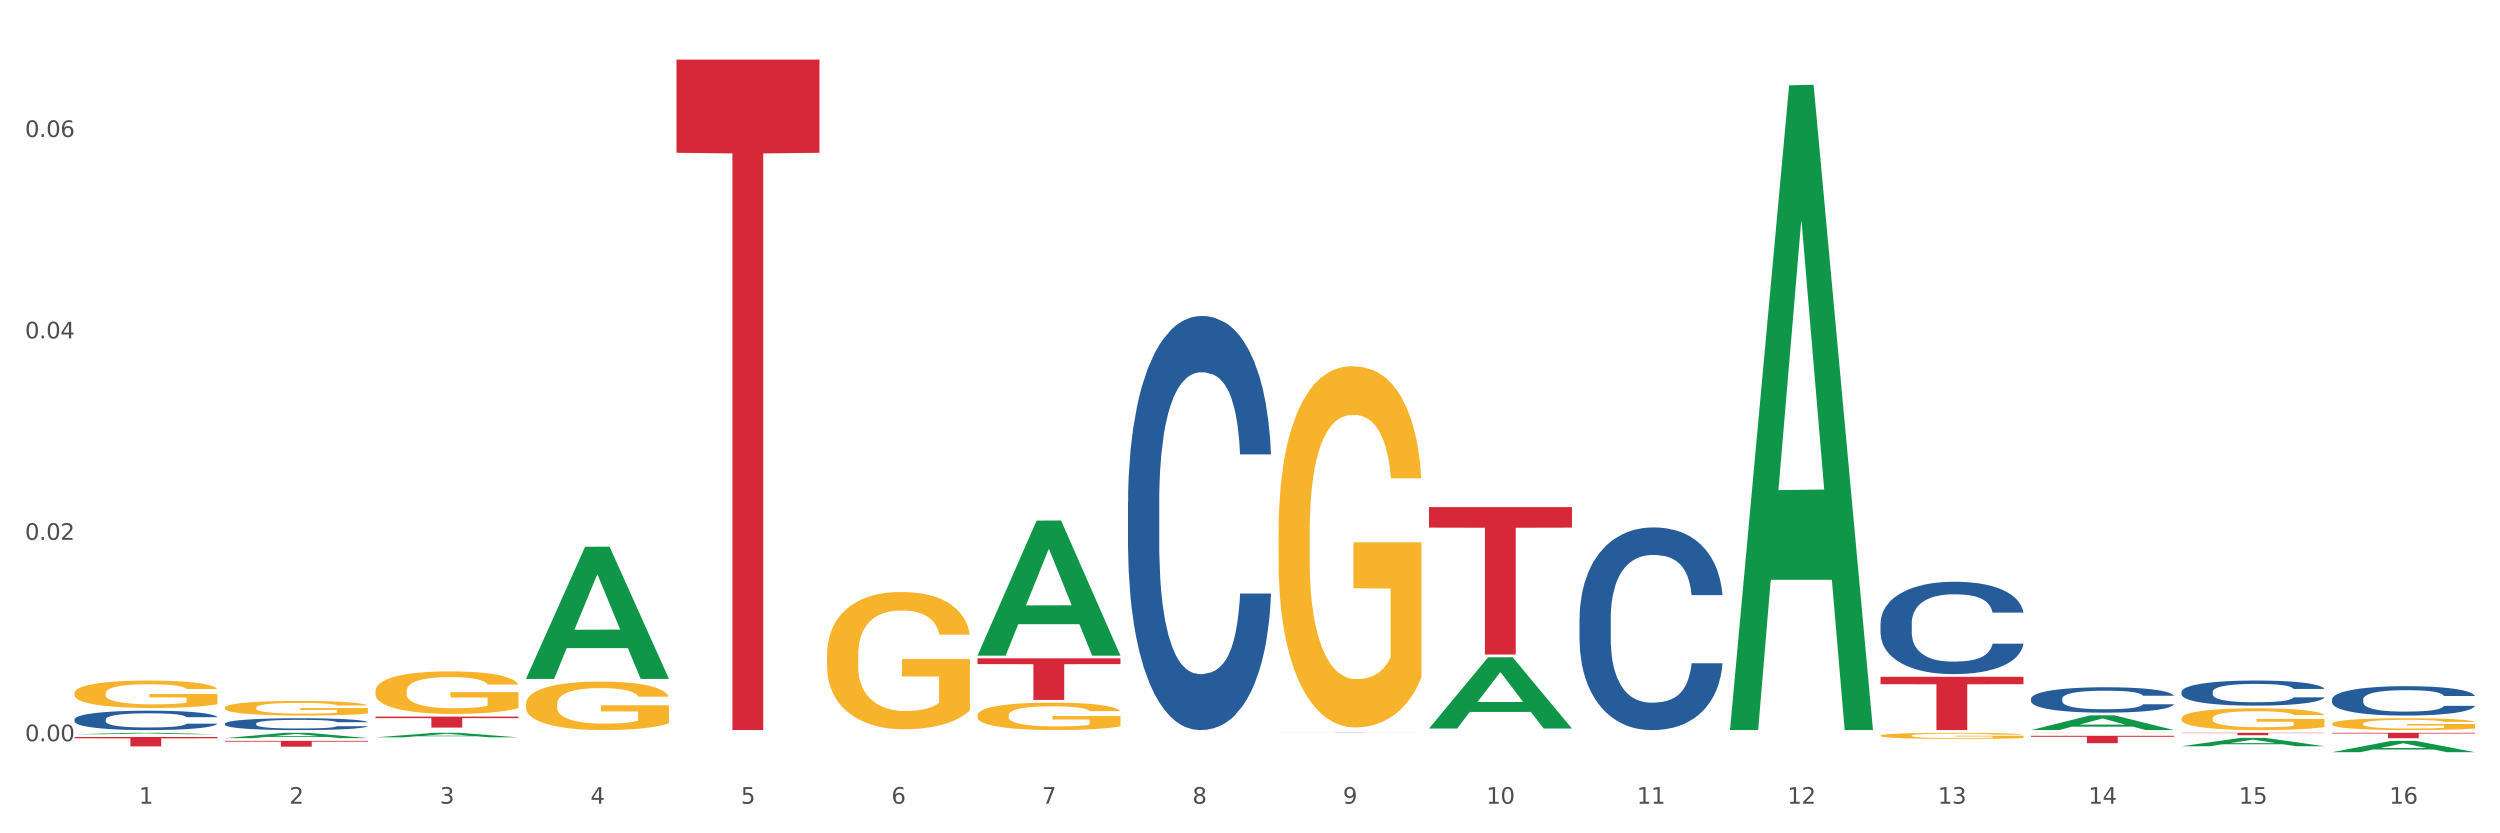 <?xml version="1.0" encoding="utf-8" standalone="no"?>
<!DOCTYPE svg PUBLIC "-//W3C//DTD SVG 1.1//EN"
  "http://www.w3.org/Graphics/SVG/1.1/DTD/svg11.dtd">
<svg xmlns:xlink="http://www.w3.org/1999/xlink" width="1080pt" height="360pt" viewBox="0 0 1080 360" xmlns="http://www.w3.org/2000/svg" version="1.1">
 <rect x="0" y="0" width="1080" height="360" fill="#333333" stroke="none"/>
 <defs>
  <style type="text/css">*{stroke-linejoin: round; stroke-linecap: butt}</style>
 </defs>
 <g id="figure_1">
  <g id="patch_1">
   <path d="M 0 360 
L 1080 360 
L 1080 0 
L 0 0 
z
" style="fill: #ffffff; stroke: #ffffff; stroke-linejoin: miter"/>
  </g>
  <g id="axes_1">
   <g id="matplotlib.axis_1">
    <g id="xtick_1">
     <g id="text_1">
      <!-- 1 -->
      <g style="fill: #4d4d4d" transform="translate(60.004 347.204) scale(0.096 -0.096)">
       <defs>
        <path id="DejaVuSans-31" d="M 794 531 
L 1825 531 
L 1825 4091 
L 703 3866 
L 703 4441 
L 1819 4666 
L 2450 4666 
L 2450 531 
L 3481 531 
L 3481 0 
L 794 0 
L 794 531 
z
" transform="scale(0.016)"/>
       </defs>
       <use xlink:href="#DejaVuSans-31"/>
      </g>
     </g>
    </g>
    <g id="xtick_2">
     <g id="text_2">
      <!-- 2 -->
      <g style="fill: #4d4d4d" transform="translate(125.021 347.204) scale(0.096 -0.096)">
       <defs>
        <path id="DejaVuSans-32" d="M 1228 531 
L 3431 531 
L 3431 0 
L 469 0 
L 469 531 
Q 828 903 1448 1529 
Q 2069 2156 2228 2338 
Q 2531 2678 2651 2914 
Q 2772 3150 2772 3378 
Q 2772 3750 2511 3984 
Q 2250 4219 1831 4219 
Q 1534 4219 1204 4116 
Q 875 4013 500 3803 
L 500 4441 
Q 881 4594 1212 4672 
Q 1544 4750 1819 4750 
Q 2544 4750 2975 4387 
Q 3406 4025 3406 3419 
Q 3406 3131 3298 2873 
Q 3191 2616 2906 2266 
Q 2828 2175 2409 1742 
Q 1991 1309 1228 531 
z
" transform="scale(0.016)"/>
       </defs>
       <use xlink:href="#DejaVuSans-32"/>
      </g>
     </g>
    </g>
    <g id="xtick_3">
     <g id="text_3">
      <!-- 3 -->
      <g style="fill: #4d4d4d" transform="translate(190.039 347.204) scale(0.096 -0.096)">
       <defs>
        <path id="DejaVuSans-33" d="M 2597 2516 
Q 3050 2419 3304 2112 
Q 3559 1806 3559 1356 
Q 3559 666 3084 287 
Q 2609 -91 1734 -91 
Q 1441 -91 1130 -33 
Q 819 25 488 141 
L 488 750 
Q 750 597 1062 519 
Q 1375 441 1716 441 
Q 2309 441 2620 675 
Q 2931 909 2931 1356 
Q 2931 1769 2642 2001 
Q 2353 2234 1838 2234 
L 1294 2234 
L 1294 2753 
L 1863 2753 
Q 2328 2753 2575 2939 
Q 2822 3125 2822 3475 
Q 2822 3834 2567 4026 
Q 2313 4219 1838 4219 
Q 1578 4219 1281 4162 
Q 984 4106 628 3988 
L 628 4550 
Q 988 4650 1302 4700 
Q 1616 4750 1894 4750 
Q 2613 4750 3031 4423 
Q 3450 4097 3450 3541 
Q 3450 3153 3228 2886 
Q 3006 2619 2597 2516 
z
" transform="scale(0.016)"/>
       </defs>
       <use xlink:href="#DejaVuSans-33"/>
      </g>
     </g>
    </g>
    <g id="xtick_4">
     <g id="text_4">
      <!-- 4 -->
      <g style="fill: #4d4d4d" transform="translate(255.056 347.204) scale(0.096 -0.096)">
       <defs>
        <path id="DejaVuSans-34" d="M 2419 4116 
L 825 1625 
L 2419 1625 
L 2419 4116 
z
M 2253 4666 
L 3047 4666 
L 3047 1625 
L 3713 1625 
L 3713 1100 
L 3047 1100 
L 3047 0 
L 2419 0 
L 2419 1100 
L 313 1100 
L 313 1709 
L 2253 4666 
z
" transform="scale(0.016)"/>
       </defs>
       <use xlink:href="#DejaVuSans-34"/>
      </g>
     </g>
    </g>
    <g id="xtick_5">
     <g id="text_5">
      <!-- 5 -->
      <g style="fill: #4d4d4d" transform="translate(320.073 347.204) scale(0.096 -0.096)">
       <defs>
        <path id="DejaVuSans-35" d="M 691 4666 
L 3169 4666 
L 3169 4134 
L 1269 4134 
L 1269 2991 
Q 1406 3038 1543 3061 
Q 1681 3084 1819 3084 
Q 2600 3084 3056 2656 
Q 3513 2228 3513 1497 
Q 3513 744 3044 326 
Q 2575 -91 1722 -91 
Q 1428 -91 1123 -41 
Q 819 9 494 109 
L 494 744 
Q 775 591 1075 516 
Q 1375 441 1709 441 
Q 2250 441 2565 725 
Q 2881 1009 2881 1497 
Q 2881 1984 2565 2268 
Q 2250 2553 1709 2553 
Q 1456 2553 1204 2497 
Q 953 2441 691 2322 
L 691 4666 
z
" transform="scale(0.016)"/>
       </defs>
       <use xlink:href="#DejaVuSans-35"/>
      </g>
     </g>
    </g>
    <g id="xtick_6">
     <g id="text_6">
      <!-- 6 -->
      <g style="fill: #4d4d4d" transform="translate(385.09 347.204) scale(0.096 -0.096)">
       <defs>
        <path id="DejaVuSans-36" d="M 2113 2584 
Q 1688 2584 1439 2293 
Q 1191 2003 1191 1497 
Q 1191 994 1439 701 
Q 1688 409 2113 409 
Q 2538 409 2786 701 
Q 3034 994 3034 1497 
Q 3034 2003 2786 2293 
Q 2538 2584 2113 2584 
z
M 3366 4563 
L 3366 3988 
Q 3128 4100 2886 4159 
Q 2644 4219 2406 4219 
Q 1781 4219 1451 3797 
Q 1122 3375 1075 2522 
Q 1259 2794 1537 2939 
Q 1816 3084 2150 3084 
Q 2853 3084 3261 2657 
Q 3669 2231 3669 1497 
Q 3669 778 3244 343 
Q 2819 -91 2113 -91 
Q 1303 -91 875 529 
Q 447 1150 447 2328 
Q 447 3434 972 4092 
Q 1497 4750 2381 4750 
Q 2619 4750 2861 4703 
Q 3103 4656 3366 4563 
z
" transform="scale(0.016)"/>
       </defs>
       <use xlink:href="#DejaVuSans-36"/>
      </g>
     </g>
    </g>
    <g id="xtick_7">
     <g id="text_7">
      <!-- 7 -->
      <g style="fill: #4d4d4d" transform="translate(450.108 347.204) scale(0.096 -0.096)">
       <defs>
        <path id="DejaVuSans-37" d="M 525 4666 
L 3525 4666 
L 3525 4397 
L 1831 0 
L 1172 0 
L 2766 4134 
L 525 4134 
L 525 4666 
z
" transform="scale(0.016)"/>
       </defs>
       <use xlink:href="#DejaVuSans-37"/>
      </g>
     </g>
    </g>
    <g id="xtick_8">
     <g id="text_8">
      <!-- 8 -->
      <g style="fill: #4d4d4d" transform="translate(515.125 347.204) scale(0.096 -0.096)">
       <defs>
        <path id="DejaVuSans-38" d="M 2034 2216 
Q 1584 2216 1326 1975 
Q 1069 1734 1069 1313 
Q 1069 891 1326 650 
Q 1584 409 2034 409 
Q 2484 409 2743 651 
Q 3003 894 3003 1313 
Q 3003 1734 2745 1975 
Q 2488 2216 2034 2216 
z
M 1403 2484 
Q 997 2584 770 2862 
Q 544 3141 544 3541 
Q 544 4100 942 4425 
Q 1341 4750 2034 4750 
Q 2731 4750 3128 4425 
Q 3525 4100 3525 3541 
Q 3525 3141 3298 2862 
Q 3072 2584 2669 2484 
Q 3125 2378 3379 2068 
Q 3634 1759 3634 1313 
Q 3634 634 3220 271 
Q 2806 -91 2034 -91 
Q 1263 -91 848 271 
Q 434 634 434 1313 
Q 434 1759 690 2068 
Q 947 2378 1403 2484 
z
M 1172 3481 
Q 1172 3119 1398 2916 
Q 1625 2713 2034 2713 
Q 2441 2713 2670 2916 
Q 2900 3119 2900 3481 
Q 2900 3844 2670 4047 
Q 2441 4250 2034 4250 
Q 1625 4250 1398 4047 
Q 1172 3844 1172 3481 
z
" transform="scale(0.016)"/>
       </defs>
       <use xlink:href="#DejaVuSans-38"/>
      </g>
     </g>
    </g>
    <g id="xtick_9">
     <g id="text_9">
      <!-- 9 -->
      <g style="fill: #4d4d4d" transform="translate(580.142 347.204) scale(0.096 -0.096)">
       <defs>
        <path id="DejaVuSans-39" d="M 703 97 
L 703 672 
Q 941 559 1184 500 
Q 1428 441 1663 441 
Q 2288 441 2617 861 
Q 2947 1281 2994 2138 
Q 2813 1869 2534 1725 
Q 2256 1581 1919 1581 
Q 1219 1581 811 2004 
Q 403 2428 403 3163 
Q 403 3881 828 4315 
Q 1253 4750 1959 4750 
Q 2769 4750 3195 4129 
Q 3622 3509 3622 2328 
Q 3622 1225 3098 567 
Q 2575 -91 1691 -91 
Q 1453 -91 1209 -44 
Q 966 3 703 97 
z
M 1959 2075 
Q 2384 2075 2632 2365 
Q 2881 2656 2881 3163 
Q 2881 3666 2632 3958 
Q 2384 4250 1959 4250 
Q 1534 4250 1286 3958 
Q 1038 3666 1038 3163 
Q 1038 2656 1286 2365 
Q 1534 2075 1959 2075 
z
" transform="scale(0.016)"/>
       </defs>
       <use xlink:href="#DejaVuSans-39"/>
      </g>
     </g>
    </g>
    <g id="xtick_10">
     <g id="text_10">
      <!-- 10 -->
      <g style="fill: #4d4d4d" transform="translate(642.105 347.204) scale(0.096 -0.096)">
       <defs>
        <path id="DejaVuSans-30" d="M 2034 4250 
Q 1547 4250 1301 3770 
Q 1056 3291 1056 2328 
Q 1056 1369 1301 889 
Q 1547 409 2034 409 
Q 2525 409 2770 889 
Q 3016 1369 3016 2328 
Q 3016 3291 2770 3770 
Q 2525 4250 2034 4250 
z
M 2034 4750 
Q 2819 4750 3233 4129 
Q 3647 3509 3647 2328 
Q 3647 1150 3233 529 
Q 2819 -91 2034 -91 
Q 1250 -91 836 529 
Q 422 1150 422 2328 
Q 422 3509 836 4129 
Q 1250 4750 2034 4750 
z
" transform="scale(0.016)"/>
       </defs>
       <use xlink:href="#DejaVuSans-31"/>
       <use xlink:href="#DejaVuSans-30" transform="translate(63.623 0)"/>
      </g>
     </g>
    </g>
    <g id="xtick_11">
     <g id="text_11">
      <!-- 11 -->
      <g style="fill: #4d4d4d" transform="translate(707.123 347.204) scale(0.096 -0.096)">
       <use xlink:href="#DejaVuSans-31"/>
       <use xlink:href="#DejaVuSans-31" transform="translate(63.623 0)"/>
      </g>
     </g>
    </g>
    <g id="xtick_12">
     <g id="text_12">
      <!-- 12 -->
      <g style="fill: #4d4d4d" transform="translate(772.14 347.204) scale(0.096 -0.096)">
       <use xlink:href="#DejaVuSans-31"/>
       <use xlink:href="#DejaVuSans-32" transform="translate(63.623 0)"/>
      </g>
     </g>
    </g>
    <g id="xtick_13">
     <g id="text_13">
      <!-- 13 -->
      <g style="fill: #4d4d4d" transform="translate(837.157 347.204) scale(0.096 -0.096)">
       <use xlink:href="#DejaVuSans-31"/>
       <use xlink:href="#DejaVuSans-33" transform="translate(63.623 0)"/>
      </g>
     </g>
    </g>
    <g id="xtick_14">
     <g id="text_14">
      <!-- 14 -->
      <g style="fill: #4d4d4d" transform="translate(902.174 347.204) scale(0.096 -0.096)">
       <use xlink:href="#DejaVuSans-31"/>
       <use xlink:href="#DejaVuSans-34" transform="translate(63.623 0)"/>
      </g>
     </g>
    </g>
    <g id="xtick_15">
     <g id="text_15">
      <!-- 15 -->
      <g style="fill: #4d4d4d" transform="translate(967.192 347.204) scale(0.096 -0.096)">
       <use xlink:href="#DejaVuSans-31"/>
       <use xlink:href="#DejaVuSans-35" transform="translate(63.623 0)"/>
      </g>
     </g>
    </g>
    <g id="xtick_16">
     <g id="text_16">
      <!-- 16 -->
      <g style="fill: #4d4d4d" transform="translate(1032.209 347.204) scale(0.096 -0.096)">
       <use xlink:href="#DejaVuSans-31"/>
       <use xlink:href="#DejaVuSans-36" transform="translate(63.623 0)"/>
      </g>
     </g>
    </g>
    <g id="xtick_17"/>
    <g id="xtick_18"/>
    <g id="xtick_19"/>
    <g id="xtick_20"/>
    <g id="xtick_21"/>
    <g id="xtick_22"/>
    <g id="xtick_23"/>
    <g id="xtick_24"/>
    <g id="xtick_25"/>
    <g id="xtick_26"/>
    <g id="xtick_27"/>
    <g id="xtick_28"/>
    <g id="xtick_29"/>
    <g id="xtick_30"/>
    <g id="xtick_31"/>
   </g>
   <g id="matplotlib.axis_2">
    <g id="ytick_1">
     <g id="text_17">
      <!-- 0.00 -->
      <g style="fill: #4d4d4d" transform="translate(10.8 320.211) scale(0.096 -0.096)">
       <defs>
        <path id="DejaVuSans-2e" d="M 684 794 
L 1344 794 
L 1344 0 
L 684 0 
L 684 794 
z
" transform="scale(0.016)"/>
       </defs>
       <use xlink:href="#DejaVuSans-30"/>
       <use xlink:href="#DejaVuSans-2e" transform="translate(63.623 0)"/>
       <use xlink:href="#DejaVuSans-30" transform="translate(95.41 0)"/>
       <use xlink:href="#DejaVuSans-30" transform="translate(159.033 0)"/>
      </g>
     </g>
    </g>
    <g id="ytick_2">
     <g id="text_18">
      <!-- 0.02 -->
      <g style="fill: #4d4d4d" transform="translate(10.8 233.201) scale(0.096 -0.096)">
       <use xlink:href="#DejaVuSans-30"/>
       <use xlink:href="#DejaVuSans-2e" transform="translate(63.623 0)"/>
       <use xlink:href="#DejaVuSans-30" transform="translate(95.41 0)"/>
       <use xlink:href="#DejaVuSans-32" transform="translate(159.033 0)"/>
      </g>
     </g>
    </g>
    <g id="ytick_3">
     <g id="text_19">
      <!-- 0.04 -->
      <g style="fill: #4d4d4d" transform="translate(10.8 146.191) scale(0.096 -0.096)">
       <use xlink:href="#DejaVuSans-30"/>
       <use xlink:href="#DejaVuSans-2e" transform="translate(63.623 0)"/>
       <use xlink:href="#DejaVuSans-30" transform="translate(95.41 0)"/>
       <use xlink:href="#DejaVuSans-34" transform="translate(159.033 0)"/>
      </g>
     </g>
    </g>
    <g id="ytick_4">
     <g id="text_20">
      <!-- 0.06 -->
      <g style="fill: #4d4d4d" transform="translate(10.8 59.181) scale(0.096 -0.096)">
       <use xlink:href="#DejaVuSans-30"/>
       <use xlink:href="#DejaVuSans-2e" transform="translate(63.623 0)"/>
       <use xlink:href="#DejaVuSans-30" transform="translate(95.41 0)"/>
       <use xlink:href="#DejaVuSans-36" transform="translate(159.033 0)"/>
      </g>
     </g>
    </g>
    <g id="ytick_5"/>
    <g id="ytick_6"/>
    <g id="ytick_7"/>
    <g id="ytick_8"/>
   </g>
   <g id="PolyCollection_1">
    <path d="M 812.382 292.376 
L 874.148 292.376 
L 874.148 295.576 
L 849.852 295.598 
L 849.852 315.401 
L 836.532 315.401 
L 836.532 295.598 
L 812.382 295.576 
L 812.382 292.398 
L 812.382 292.376 
z
" clip-path="url(#p7b41051e4e)" style="fill: #d62839"/>
    <path d="M 812.382 317.783 
L 812.455 317.78 
L 812.455 317.694 
L 812.601 317.619 
L 813.33 317.438 
L 814.424 317.289 
L 815.226 317.209 
L 816.028 317.144 
L 816.976 317.079 
L 818.143 317.012 
L 820.258 316.913 
L 821.57 316.863 
L 823.175 316.81 
L 826.092 316.733 
L 828.206 316.689 
L 830.394 316.653 
L 833.967 316.61 
L 836.301 316.59 
L 838.78 316.576 
L 841.77 316.566 
L 844.031 316.564 
L 848.99 316.571 
L 853.219 316.593 
L 855.261 316.61 
L 857.886 316.639 
L 859.272 316.658 
L 861.532 316.696 
L 863.866 316.747 
L 865.47 316.79 
L 867.877 316.872 
L 869.7 316.954 
L 871.377 317.055 
L 872.252 317.125 
L 872.909 317.19 
L 873.492 317.265 
L 874.075 317.383 
L 860.949 317.383 
L 860.439 317.299 
L 859.636 317.219 
L 858.47 317.142 
L 857.449 317.094 
L 855.699 317.034 
L 854.094 316.995 
L 852.417 316.966 
L 850.375 316.942 
L 848.771 316.93 
L 846.51 316.92 
L 842.062 316.923 
L 839.072 316.942 
L 837.03 316.966 
L 835.717 316.988 
L 834.551 317.012 
L 833.238 317.046 
L 831.707 317.096 
L 830.613 317.142 
L 829.519 317.2 
L 828.644 317.258 
L 827.842 317.325 
L 827.185 317.397 
L 826.675 317.472 
L 826.237 317.564 
L 825.873 317.715 
L 825.873 318.045 
L 826.019 318.12 
L 826.383 318.219 
L 826.821 318.293 
L 827.55 318.382 
L 828.206 318.443 
L 829.446 318.529 
L 830.832 318.602 
L 831.925 318.647 
L 833.019 318.686 
L 834.915 318.739 
L 837.03 318.782 
L 838.853 318.809 
L 841.333 318.833 
L 843.01 318.842 
L 844.468 318.847 
L 848.042 318.847 
L 850.594 318.84 
L 853.438 318.823 
L 855.626 318.801 
L 857.449 318.775 
L 859.491 318.732 
L 860.803 318.691 
L 860.803 318.187 
L 844.76 318.185 
L 844.76 317.85 
L 874.148 317.85 
L 874.148 318.833 
L 872.909 318.883 
L 871.523 318.929 
L 870.065 318.97 
L 867.877 319.021 
L 865.252 319.069 
L 862.918 319.103 
L 860.439 319.131 
L 857.522 319.158 
L 853.73 319.182 
L 851.396 319.192 
L 848.479 319.199 
L 845.052 319.201 
L 842.062 319.196 
L 839.145 319.184 
L 836.082 319.163 
L 833.092 319.131 
L 830.832 319.1 
L 828.571 319.062 
L 826.164 319.011 
L 824.268 318.963 
L 822.81 318.919 
L 821.206 318.864 
L 819.455 318.792 
L 818.143 318.727 
L 816.976 318.659 
L 815.736 318.573 
L 814.861 318.498 
L 813.986 318.404 
L 813.476 318.334 
L 812.892 318.226 
L 812.455 318.074 
L 812.382 317.783 
z
" clip-path="url(#p7b41051e4e)" style="fill: #f7b32b"/>
    <path d="M 552.313 230.31 
L 552.386 230.167 
L 552.386 225.035 
L 552.532 220.616 
L 553.261 209.925 
L 554.355 201.087 
L 555.157 196.383 
L 555.959 192.534 
L 556.907 188.685 
L 558.074 184.694 
L 560.189 178.849 
L 561.501 175.856 
L 563.106 172.719 
L 566.023 168.158 
L 568.137 165.592 
L 570.325 163.454 
L 573.898 160.888 
L 576.232 159.747 
L 578.711 158.892 
L 581.701 158.322 
L 583.962 158.179 
L 588.921 158.607 
L 593.15 159.89 
L 595.192 160.888 
L 597.817 162.598 
L 599.203 163.739 
L 601.464 166.02 
L 603.797 169.013 
L 605.401 171.579 
L 607.808 176.426 
L 609.631 181.272 
L 611.308 187.26 
L 612.183 191.394 
L 612.84 195.242 
L 613.423 199.661 
L 614.006 206.646 
L 600.88 206.646 
L 600.37 201.657 
L 599.567 196.953 
L 598.401 192.391 
L 597.38 189.54 
L 595.63 185.977 
L 594.025 183.696 
L 592.348 181.985 
L 590.306 180.56 
L 588.702 179.847 
L 586.441 179.277 
L 581.993 179.419 
L 579.003 180.56 
L 576.961 181.985 
L 575.649 183.268 
L 574.482 184.694 
L 573.169 186.689 
L 571.638 189.683 
L 570.544 192.391 
L 569.45 195.813 
L 568.575 199.234 
L 567.773 203.225 
L 567.116 207.502 
L 566.606 211.921 
L 566.168 217.338 
L 565.804 226.318 
L 565.804 245.848 
L 565.95 250.267 
L 566.314 256.111 
L 566.752 260.53 
L 567.481 265.805 
L 568.137 269.368 
L 569.377 274.5 
L 570.763 278.777 
L 571.856 281.485 
L 572.95 283.766 
L 574.846 286.902 
L 576.961 289.468 
L 578.784 291.036 
L 581.264 292.462 
L 582.941 293.032 
L 584.399 293.317 
L 587.973 293.317 
L 590.525 292.889 
L 593.369 291.891 
L 595.557 290.608 
L 597.38 289.04 
L 599.422 286.474 
L 600.734 284.051 
L 600.734 254.258 
L 584.691 254.116 
L 584.691 234.301 
L 614.079 234.301 
L 614.079 292.462 
L 612.84 295.455 
L 611.454 298.164 
L 609.996 300.587 
L 607.808 303.581 
L 605.183 306.432 
L 602.849 308.427 
L 600.37 310.138 
L 597.453 311.706 
L 593.661 313.131 
L 591.327 313.702 
L 588.41 314.129 
L 584.983 314.272 
L 581.993 313.987 
L 579.076 313.274 
L 576.013 311.991 
L 573.023 310.138 
L 570.763 308.285 
L 568.502 306.004 
L 566.096 303.01 
L 564.199 300.159 
L 562.741 297.593 
L 561.137 294.315 
L 559.387 290.038 
L 558.074 286.189 
L 556.907 282.198 
L 555.667 277.066 
L 554.792 272.647 
L 553.917 267.088 
L 553.407 262.954 
L 552.823 256.539 
L 552.386 247.558 
L 552.313 230.31 
z
" clip-path="url(#p7b41051e4e)" style="fill: #f7b32b"/>
    <path d="M 422.278 309.019 
L 422.351 309.008 
L 422.351 308.618 
L 422.497 308.282 
L 423.226 307.47 
L 424.32 306.798 
L 425.122 306.441 
L 425.925 306.148 
L 426.873 305.856 
L 428.039 305.552 
L 430.154 305.108 
L 431.467 304.88 
L 433.071 304.642 
L 435.988 304.295 
L 438.103 304.1 
L 440.291 303.938 
L 443.864 303.743 
L 446.197 303.656 
L 448.677 303.591 
L 451.667 303.548 
L 453.927 303.537 
L 458.886 303.569 
L 463.116 303.667 
L 465.158 303.743 
L 467.783 303.873 
L 469.168 303.959 
L 471.429 304.133 
L 473.763 304.36 
L 475.367 304.555 
L 477.773 304.924 
L 479.596 305.292 
L 481.274 305.747 
L 482.149 306.061 
L 482.805 306.354 
L 483.389 306.69 
L 483.972 307.221 
L 470.846 307.221 
L 470.335 306.841 
L 469.533 306.484 
L 468.366 306.137 
L 467.345 305.921 
L 465.595 305.65 
L 463.991 305.476 
L 462.314 305.346 
L 460.272 305.238 
L 458.667 305.184 
L 456.407 305.14 
L 451.958 305.151 
L 448.969 305.238 
L 446.927 305.346 
L 445.614 305.444 
L 444.447 305.552 
L 443.135 305.704 
L 441.603 305.931 
L 440.509 306.137 
L 439.416 306.397 
L 438.54 306.657 
L 437.738 306.961 
L 437.082 307.286 
L 436.571 307.622 
L 436.134 308.033 
L 435.769 308.716 
L 435.769 310.2 
L 435.915 310.536 
L 436.28 310.98 
L 436.717 311.316 
L 437.447 311.717 
L 438.103 311.988 
L 439.343 312.378 
L 440.728 312.703 
L 441.822 312.909 
L 442.916 313.082 
L 444.812 313.321 
L 446.927 313.516 
L 448.75 313.635 
L 451.229 313.743 
L 452.906 313.786 
L 454.365 313.808 
L 457.938 313.808 
L 460.49 313.776 
L 463.334 313.7 
L 465.522 313.602 
L 467.345 313.483 
L 469.387 313.288 
L 470.7 313.104 
L 470.7 310.839 
L 454.657 310.829 
L 454.657 309.323 
L 484.045 309.323 
L 484.045 313.743 
L 482.805 313.971 
L 481.42 314.176 
L 479.961 314.361 
L 477.773 314.588 
L 475.148 314.805 
L 472.815 314.957 
L 470.335 315.087 
L 467.418 315.206 
L 463.626 315.314 
L 461.293 315.357 
L 458.376 315.39 
L 454.948 315.401 
L 451.958 315.379 
L 449.041 315.325 
L 445.979 315.227 
L 442.989 315.087 
L 440.728 314.946 
L 438.468 314.772 
L 436.061 314.545 
L 434.165 314.328 
L 432.707 314.133 
L 431.102 313.884 
L 429.352 313.559 
L 428.039 313.266 
L 426.873 312.963 
L 425.633 312.573 
L 424.758 312.237 
L 423.883 311.815 
L 423.372 311.5 
L 422.789 311.013 
L 422.351 310.33 
L 422.278 309.019 
z
" clip-path="url(#p7b41051e4e)" style="fill: #f7b32b"/>
    <path d="M 357.261 283.159 
L 357.334 283.105 
L 357.334 281.155 
L 357.48 279.475 
L 358.209 275.413 
L 359.303 272.054 
L 360.105 270.267 
L 360.907 268.804 
L 361.855 267.341 
L 363.022 265.825 
L 365.137 263.604 
L 366.45 262.466 
L 368.054 261.274 
L 370.971 259.541 
L 373.086 258.566 
L 375.273 257.753 
L 378.847 256.778 
L 381.18 256.345 
L 383.66 256.02 
L 386.649 255.803 
L 388.91 255.749 
L 393.869 255.912 
L 398.098 256.399 
L 400.14 256.778 
L 402.766 257.428 
L 404.151 257.862 
L 406.412 258.728 
L 408.745 259.866 
L 410.35 260.841 
L 412.756 262.683 
L 414.579 264.525 
L 416.256 266.8 
L 417.132 268.371 
L 417.788 269.833 
L 418.371 271.512 
L 418.955 274.167 
L 405.828 274.167 
L 405.318 272.271 
L 404.516 270.483 
L 403.349 268.75 
L 402.328 267.666 
L 400.578 266.312 
L 398.974 265.445 
L 397.296 264.795 
L 395.254 264.254 
L 393.65 263.983 
L 391.39 263.766 
L 386.941 263.82 
L 383.951 264.254 
L 381.909 264.795 
L 380.597 265.283 
L 379.43 265.825 
L 378.117 266.583 
L 376.586 267.721 
L 375.492 268.75 
L 374.398 270.05 
L 373.523 271.35 
L 372.721 272.867 
L 372.065 274.492 
L 371.554 276.171 
L 371.117 278.229 
L 370.752 281.642 
L 370.752 289.063 
L 370.898 290.743 
L 371.263 292.964 
L 371.7 294.643 
L 372.429 296.647 
L 373.086 298.001 
L 374.325 299.952 
L 375.711 301.577 
L 376.805 302.606 
L 377.899 303.473 
L 379.795 304.664 
L 381.909 305.639 
L 383.733 306.235 
L 386.212 306.777 
L 387.889 306.994 
L 389.348 307.102 
L 392.921 307.102 
L 395.473 306.939 
L 398.317 306.56 
L 400.505 306.073 
L 402.328 305.477 
L 404.37 304.502 
L 405.683 303.581 
L 405.683 292.259 
L 389.639 292.205 
L 389.639 284.676 
L 419.028 284.676 
L 419.028 306.777 
L 417.788 307.915 
L 416.402 308.944 
L 414.944 309.865 
L 412.756 311.002 
L 410.131 312.086 
L 407.797 312.844 
L 405.318 313.494 
L 402.401 314.09 
L 398.609 314.632 
L 396.275 314.848 
L 393.358 315.011 
L 389.931 315.065 
L 386.941 314.957 
L 384.024 314.686 
L 380.961 314.198 
L 377.972 313.494 
L 375.711 312.79 
L 373.45 311.923 
L 371.044 310.786 
L 369.148 309.702 
L 367.689 308.727 
L 366.085 307.481 
L 364.335 305.856 
L 363.022 304.393 
L 361.855 302.877 
L 360.616 300.927 
L 359.741 299.247 
L 358.866 297.135 
L 358.355 295.564 
L 357.772 293.126 
L 357.334 289.713 
L 357.261 283.159 
z
" clip-path="url(#p7b41051e4e)" style="fill: #f7b32b"/>
    <path d="M 227.227 304.132 
L 227.3 304.113 
L 227.3 303.424 
L 227.445 302.831 
L 228.175 301.396 
L 229.269 300.21 
L 230.071 299.578 
L 230.873 299.062 
L 231.821 298.545 
L 232.988 298.009 
L 235.102 297.225 
L 236.415 296.823 
L 238.019 296.402 
L 240.936 295.79 
L 243.051 295.446 
L 245.239 295.159 
L 248.812 294.814 
L 251.146 294.661 
L 253.625 294.546 
L 256.615 294.47 
L 258.876 294.451 
L 263.834 294.508 
L 268.064 294.68 
L 270.106 294.814 
L 272.731 295.044 
L 274.117 295.197 
L 276.377 295.503 
L 278.711 295.905 
L 280.315 296.249 
L 282.722 296.9 
L 284.545 297.55 
L 286.222 298.354 
L 287.097 298.909 
L 287.753 299.425 
L 288.337 300.018 
L 288.92 300.956 
L 275.794 300.956 
L 275.283 300.286 
L 274.481 299.655 
L 273.315 299.042 
L 272.294 298.66 
L 270.543 298.181 
L 268.939 297.875 
L 267.262 297.646 
L 265.22 297.454 
L 263.616 297.359 
L 261.355 297.282 
L 256.907 297.301 
L 253.917 297.454 
L 251.875 297.646 
L 250.562 297.818 
L 249.396 298.009 
L 248.083 298.277 
L 246.552 298.679 
L 245.458 299.042 
L 244.364 299.502 
L 243.489 299.961 
L 242.687 300.497 
L 242.03 301.07 
L 241.52 301.664 
L 241.082 302.391 
L 240.718 303.596 
L 240.718 306.217 
L 240.863 306.81 
L 241.228 307.595 
L 241.666 308.188 
L 242.395 308.896 
L 243.051 309.374 
L 244.291 310.063 
L 245.676 310.637 
L 246.77 311 
L 247.864 311.306 
L 249.76 311.727 
L 251.875 312.072 
L 253.698 312.282 
L 256.177 312.473 
L 257.855 312.55 
L 259.313 312.588 
L 262.886 312.588 
L 265.439 312.531 
L 268.283 312.397 
L 270.47 312.225 
L 272.294 312.014 
L 274.335 311.67 
L 275.648 311.345 
L 275.648 307.346 
L 259.605 307.327 
L 259.605 304.667 
L 288.993 304.667 
L 288.993 312.473 
L 287.753 312.875 
L 286.368 313.239 
L 284.909 313.564 
L 282.722 313.966 
L 280.096 314.348 
L 277.763 314.616 
L 275.283 314.846 
L 272.366 315.056 
L 268.574 315.248 
L 266.241 315.324 
L 263.324 315.382 
L 259.897 315.401 
L 256.907 315.363 
L 253.99 315.267 
L 250.927 315.095 
L 247.937 314.846 
L 245.676 314.597 
L 243.416 314.291 
L 241.009 313.889 
L 239.113 313.507 
L 237.655 313.162 
L 236.05 312.722 
L 234.3 312.148 
L 232.988 311.632 
L 231.821 311.096 
L 230.581 310.407 
L 229.706 309.814 
L 228.831 309.068 
L 228.321 308.513 
L 227.737 307.652 
L 227.3 306.447 
L 227.227 304.132 
z
" clip-path="url(#p7b41051e4e)" style="fill: #f7b32b"/>
    <path d="M 162.209 298.527 
L 162.282 298.511 
L 162.282 297.907 
L 162.428 297.386 
L 163.157 296.128 
L 164.251 295.087 
L 165.054 294.534 
L 165.856 294.081 
L 166.804 293.627 
L 167.97 293.158 
L 170.085 292.47 
L 171.398 292.117 
L 173.002 291.748 
L 175.919 291.211 
L 178.034 290.909 
L 180.222 290.657 
L 183.795 290.355 
L 186.128 290.221 
L 188.608 290.12 
L 191.598 290.053 
L 193.858 290.036 
L 198.817 290.087 
L 203.047 290.238 
L 205.089 290.355 
L 207.714 290.557 
L 209.099 290.691 
L 211.36 290.959 
L 213.694 291.312 
L 215.298 291.614 
L 217.704 292.184 
L 219.528 292.755 
L 221.205 293.46 
L 222.08 293.946 
L 222.736 294.399 
L 223.32 294.92 
L 223.903 295.742 
L 210.777 295.742 
L 210.266 295.155 
L 209.464 294.601 
L 208.297 294.064 
L 207.276 293.728 
L 205.526 293.309 
L 203.922 293.04 
L 202.245 292.839 
L 200.203 292.671 
L 198.598 292.587 
L 196.338 292.52 
L 191.889 292.537 
L 188.9 292.671 
L 186.858 292.839 
L 185.545 292.99 
L 184.378 293.158 
L 183.066 293.393 
L 181.534 293.745 
L 180.44 294.064 
L 179.347 294.467 
L 178.471 294.869 
L 177.669 295.339 
L 177.013 295.843 
L 176.503 296.363 
L 176.065 297 
L 175.7 298.058 
L 175.7 300.357 
L 175.846 300.877 
L 176.211 301.565 
L 176.648 302.085 
L 177.378 302.706 
L 178.034 303.125 
L 179.274 303.729 
L 180.659 304.233 
L 181.753 304.552 
L 182.847 304.82 
L 184.743 305.189 
L 186.858 305.491 
L 188.681 305.676 
L 191.16 305.844 
L 192.837 305.911 
L 194.296 305.944 
L 197.869 305.944 
L 200.422 305.894 
L 203.266 305.777 
L 205.453 305.626 
L 207.276 305.441 
L 209.318 305.139 
L 210.631 304.854 
L 210.631 301.347 
L 194.588 301.33 
L 194.588 298.997 
L 223.976 298.997 
L 223.976 305.844 
L 222.736 306.196 
L 221.351 306.515 
L 219.892 306.8 
L 217.704 307.153 
L 215.079 307.488 
L 212.746 307.723 
L 210.266 307.925 
L 207.349 308.109 
L 203.557 308.277 
L 201.224 308.344 
L 198.307 308.394 
L 194.879 308.411 
L 191.889 308.378 
L 188.972 308.294 
L 185.91 308.143 
L 182.92 307.925 
L 180.659 307.706 
L 178.399 307.438 
L 175.992 307.086 
L 174.096 306.75 
L 172.638 306.448 
L 171.033 306.062 
L 169.283 305.558 
L 167.97 305.105 
L 166.804 304.636 
L 165.564 304.031 
L 164.689 303.511 
L 163.814 302.857 
L 163.303 302.37 
L 162.72 301.615 
L 162.282 300.558 
L 162.209 298.527 
z
" clip-path="url(#p7b41051e4e)" style="fill: #f7b32b"/>
    <path d="M 97.192 305.729 
L 97.265 305.723 
L 97.265 305.516 
L 97.411 305.337 
L 98.14 304.905 
L 99.234 304.548 
L 100.036 304.358 
L 100.838 304.202 
L 101.786 304.047 
L 102.953 303.885 
L 105.068 303.649 
L 106.381 303.528 
L 107.985 303.401 
L 110.902 303.217 
L 113.017 303.113 
L 115.204 303.027 
L 118.778 302.923 
L 121.111 302.877 
L 123.591 302.842 
L 126.58 302.819 
L 128.841 302.814 
L 133.8 302.831 
L 138.03 302.883 
L 140.071 302.923 
L 142.697 302.992 
L 144.082 303.038 
L 146.343 303.131 
L 148.676 303.252 
L 150.281 303.355 
L 152.687 303.551 
L 154.51 303.747 
L 156.188 303.989 
L 157.063 304.156 
L 157.719 304.312 
L 158.302 304.49 
L 158.886 304.772 
L 145.759 304.772 
L 145.249 304.571 
L 144.447 304.381 
L 143.28 304.196 
L 142.259 304.081 
L 140.509 303.937 
L 138.905 303.845 
L 137.227 303.776 
L 135.185 303.718 
L 133.581 303.689 
L 131.321 303.666 
L 126.872 303.672 
L 123.882 303.718 
L 121.84 303.776 
L 120.528 303.828 
L 119.361 303.885 
L 118.048 303.966 
L 116.517 304.087 
L 115.423 304.196 
L 114.329 304.335 
L 113.454 304.473 
L 112.652 304.634 
L 111.996 304.807 
L 111.485 304.986 
L 111.048 305.205 
L 110.683 305.568 
L 110.683 306.357 
L 110.829 306.535 
L 111.194 306.772 
L 111.631 306.95 
L 112.36 307.163 
L 113.017 307.307 
L 114.256 307.515 
L 115.642 307.688 
L 116.736 307.797 
L 117.83 307.889 
L 119.726 308.016 
L 121.84 308.12 
L 123.664 308.183 
L 126.143 308.241 
L 127.82 308.264 
L 129.279 308.275 
L 132.852 308.275 
L 135.404 308.258 
L 138.248 308.218 
L 140.436 308.166 
L 142.259 308.102 
L 144.301 307.999 
L 145.614 307.901 
L 145.614 306.697 
L 129.57 306.691 
L 129.57 305.89 
L 158.959 305.89 
L 158.959 308.241 
L 157.719 308.362 
L 156.333 308.471 
L 154.875 308.569 
L 152.687 308.69 
L 150.062 308.805 
L 147.728 308.886 
L 145.249 308.955 
L 142.332 309.018 
L 138.54 309.076 
L 136.206 309.099 
L 133.289 309.116 
L 129.862 309.122 
L 126.872 309.111 
L 123.955 309.082 
L 120.892 309.03 
L 117.903 308.955 
L 115.642 308.88 
L 113.381 308.788 
L 110.975 308.667 
L 109.079 308.552 
L 107.62 308.448 
L 106.016 308.316 
L 104.266 308.143 
L 102.953 307.987 
L 101.786 307.826 
L 100.547 307.618 
L 99.672 307.44 
L 98.797 307.215 
L 98.286 307.048 
L 97.703 306.789 
L 97.265 306.426 
L 97.192 305.729 
z
" clip-path="url(#p7b41051e4e)" style="fill: #f7b32b"/>
    <path d="M 32.175 299.477 
L 32.248 299.466 
L 32.248 299.077 
L 32.394 298.741 
L 33.123 297.929 
L 34.217 297.258 
L 35.019 296.901 
L 35.821 296.609 
L 36.769 296.317 
L 37.936 296.014 
L 40.051 295.57 
L 41.363 295.342 
L 42.968 295.104 
L 45.885 294.758 
L 47.999 294.563 
L 50.187 294.401 
L 53.76 294.206 
L 56.094 294.119 
L 58.573 294.054 
L 61.563 294.011 
L 63.824 294 
L 68.783 294.033 
L 73.012 294.13 
L 75.054 294.206 
L 77.679 294.336 
L 79.065 294.422 
L 81.326 294.596 
L 83.659 294.823 
L 85.263 295.018 
L 87.67 295.386 
L 89.493 295.754 
L 91.17 296.208 
L 92.045 296.522 
L 92.702 296.814 
L 93.285 297.15 
L 93.868 297.68 
L 80.742 297.68 
L 80.232 297.301 
L 79.43 296.944 
L 78.263 296.598 
L 77.242 296.382 
L 75.492 296.111 
L 73.887 295.938 
L 72.21 295.808 
L 70.168 295.7 
L 68.564 295.646 
L 66.303 295.602 
L 61.855 295.613 
L 58.865 295.7 
L 56.823 295.808 
L 55.511 295.905 
L 54.344 296.014 
L 53.031 296.165 
L 51.5 296.392 
L 50.406 296.598 
L 49.312 296.858 
L 48.437 297.118 
L 47.635 297.421 
L 46.979 297.745 
L 46.468 298.081 
L 46.031 298.492 
L 45.666 299.174 
L 45.666 300.657 
L 45.812 300.992 
L 46.176 301.436 
L 46.614 301.772 
L 47.343 302.172 
L 47.999 302.443 
L 49.239 302.832 
L 50.625 303.157 
L 51.719 303.363 
L 52.812 303.536 
L 54.708 303.774 
L 56.823 303.969 
L 58.646 304.088 
L 61.126 304.196 
L 62.803 304.239 
L 64.261 304.261 
L 67.835 304.261 
L 70.387 304.228 
L 73.231 304.153 
L 75.419 304.055 
L 77.242 303.936 
L 79.284 303.741 
L 80.596 303.557 
L 80.596 301.295 
L 64.553 301.285 
L 64.553 299.78 
L 93.941 299.78 
L 93.941 304.196 
L 92.702 304.423 
L 91.316 304.629 
L 89.858 304.813 
L 87.67 305.04 
L 85.045 305.257 
L 82.711 305.408 
L 80.232 305.538 
L 77.315 305.657 
L 73.523 305.765 
L 71.189 305.809 
L 68.272 305.841 
L 64.845 305.852 
L 61.855 305.83 
L 58.938 305.776 
L 55.875 305.679 
L 52.885 305.538 
L 50.625 305.397 
L 48.364 305.224 
L 45.958 304.997 
L 44.062 304.78 
L 42.603 304.586 
L 40.999 304.337 
L 39.249 304.012 
L 37.936 303.72 
L 36.769 303.417 
L 35.529 303.027 
L 34.654 302.692 
L 33.779 302.269 
L 33.269 301.956 
L 32.685 301.469 
L 32.248 300.787 
L 32.175 299.477 
z
" clip-path="url(#p7b41051e4e)" style="fill: #f7b32b"/>
    <path d="M 617.33 219.079 
L 679.097 219.079 
L 679.097 227.928 
L 654.8 227.988 
L 654.8 282.757 
L 641.481 282.757 
L 641.481 227.988 
L 617.33 227.928 
L 617.33 219.139 
L 617.33 219.079 
z
" clip-path="url(#p7b41051e4e)" style="fill: #d62839"/>
    <path d="M 422.278 284.41 
L 484.045 284.41 
L 484.045 286.907 
L 459.748 286.924 
L 459.748 302.374 
L 446.429 302.374 
L 446.429 286.924 
L 422.278 286.907 
L 422.278 284.427 
L 422.278 284.41 
z
" clip-path="url(#p7b41051e4e)" style="fill: #d62839"/>
    <path d="M 552.313 316.564 
L 614.079 316.564 
L 614.079 316.576 
L 589.783 316.576 
L 589.783 316.648 
L 576.463 316.648 
L 576.463 316.576 
L 552.313 316.576 
L 552.313 316.564 
L 552.313 316.564 
z
" clip-path="url(#p7b41051e4e)" style="fill: #d62839"/>
    <path d="M 292.244 25.759 
L 354.01 25.759 
L 354.01 66.01 
L 329.714 66.282 
L 329.714 315.401 
L 316.394 315.401 
L 316.394 66.282 
L 292.244 66.01 
L 292.244 26.031 
L 292.244 25.759 
z
" clip-path="url(#p7b41051e4e)" style="fill: #d62839"/>
    <path d="M 162.209 309.574 
L 223.976 309.574 
L 223.976 310.235 
L 199.679 310.24 
L 199.679 314.331 
L 186.36 314.331 
L 186.36 310.24 
L 162.209 310.235 
L 162.209 309.579 
L 162.209 309.574 
z
" clip-path="url(#p7b41051e4e)" style="fill: #d62839"/>
    <path d="M 97.192 320.045 
L 158.959 320.045 
L 158.959 320.393 
L 134.662 320.396 
L 134.662 322.552 
L 121.343 322.552 
L 121.343 320.396 
L 97.192 320.393 
L 97.192 320.047 
L 97.192 320.045 
z
" clip-path="url(#p7b41051e4e)" style="fill: #d62839"/>
    <path d="M 32.175 318.378 
L 93.941 318.378 
L 93.941 318.944 
L 69.645 318.947 
L 69.645 322.446 
L 56.325 322.446 
L 56.325 318.947 
L 32.175 318.944 
L 32.175 318.382 
L 32.175 318.378 
z
" clip-path="url(#p7b41051e4e)" style="fill: #d62839"/>
    <path d="M 422.278 283.137 
L 422.342 283.083 
L 447.813 224.901 
L 458.383 224.846 
L 484.045 283.247 
L 471.819 283.247 
L 466.279 269.648 
L 439.981 269.648 
L 439.79 269.867 
L 434.441 283.247 
L 422.278 283.247 
L 422.278 283.137 
L 443.292 261.532 
L 462.968 261.477 
L 453.225 237.294 
L 453.098 237.185 
L 452.971 237.349 
L 443.228 261.477 
L 443.292 261.532 
L 422.278 283.137 
z
" clip-path="url(#p7b41051e4e)" style="fill: #109648"/>
    <path d="M 617.33 314.671 
L 617.394 314.642 
L 642.865 283.949 
L 653.435 283.92 
L 679.097 314.729 
L 666.871 314.729 
L 661.331 307.555 
L 635.032 307.555 
L 634.841 307.67 
L 629.492 314.729 
L 617.33 314.729 
L 617.33 314.671 
L 638.343 303.273 
L 658.02 303.244 
L 648.277 290.487 
L 648.15 290.429 
L 648.022 290.516 
L 638.28 303.244 
L 638.343 303.273 
L 617.33 314.671 
z
" clip-path="url(#p7b41051e4e)" style="fill: #109648"/>
    <path d="M 877.399 315.389 
L 877.463 315.383 
L 902.933 309.039 
L 913.504 309.033 
L 939.166 315.401 
L 926.94 315.401 
L 921.4 313.918 
L 895.101 313.918 
L 894.91 313.942 
L 889.561 315.401 
L 877.399 315.401 
L 877.399 315.389 
L 898.412 313.033 
L 918.089 313.027 
L 908.346 310.39 
L 908.219 310.378 
L 908.091 310.396 
L 898.349 313.027 
L 898.412 313.033 
L 877.399 315.389 
z
" clip-path="url(#p7b41051e4e)" style="fill: #109648"/>
    <path d="M 747.365 314.877 
L 747.428 314.615 
L 772.899 36.86 
L 783.469 36.598 
L 809.131 315.401 
L 796.905 315.401 
L 791.365 250.478 
L 765.067 250.478 
L 764.876 251.525 
L 759.527 315.401 
L 747.365 315.401 
L 747.365 314.877 
L 768.378 211.733 
L 788.054 211.472 
L 778.312 96.024 
L 778.184 95.5 
L 778.057 96.286 
L 768.314 211.472 
L 768.378 211.733 
L 747.365 314.877 
z
" clip-path="url(#p7b41051e4e)" style="fill: #109648"/>
    <path d="M 1007.434 324.94 
L 1007.497 324.936 
L 1032.968 320.069 
L 1043.538 320.064 
L 1069.2 324.95 
L 1056.974 324.95 
L 1051.434 323.812 
L 1025.136 323.812 
L 1024.945 323.83 
L 1019.596 324.95 
L 1007.434 324.95 
L 1007.434 324.94 
L 1028.447 323.133 
L 1048.123 323.128 
L 1038.38 321.105 
L 1038.253 321.096 
L 1038.126 321.11 
L 1028.383 323.128 
L 1028.447 323.133 
L 1007.434 324.94 
z
" clip-path="url(#p7b41051e4e)" style="fill: #109648"/>
    <path d="M 942.416 322.374 
L 942.48 322.371 
L 967.951 318.762 
L 978.521 318.758 
L 1004.183 322.381 
L 991.957 322.381 
L 986.417 321.537 
L 960.118 321.537 
L 959.927 321.551 
L 954.579 322.381 
L 942.416 322.381 
L 942.416 322.374 
L 963.43 321.034 
L 983.106 321.03 
L 973.363 319.53 
L 973.236 319.524 
L 973.109 319.534 
L 963.366 321.03 
L 963.43 321.034 
L 942.416 322.374 
z
" clip-path="url(#p7b41051e4e)" style="fill: #109648"/>
    <path d="M 1007.434 316.564 
L 1069.2 316.564 
L 1069.2 316.889 
L 1044.903 316.891 
L 1044.903 318.901 
L 1031.584 318.901 
L 1031.584 316.891 
L 1007.434 316.889 
L 1007.434 316.566 
L 1007.434 316.564 
z
" clip-path="url(#p7b41051e4e)" style="fill: #d62839"/>
    <path d="M 877.399 317.857 
L 939.166 317.857 
L 939.166 318.302 
L 914.869 318.305 
L 914.869 321.06 
L 901.549 321.06 
L 901.549 318.305 
L 877.399 318.302 
L 877.399 317.86 
L 877.399 317.857 
z
" clip-path="url(#p7b41051e4e)" style="fill: #d62839"/>
    <path d="M 942.416 316.564 
L 1004.183 316.564 
L 1004.183 316.707 
L 979.886 316.708 
L 979.886 317.595 
L 966.567 317.595 
L 966.567 316.708 
L 942.416 316.707 
L 942.416 316.565 
L 942.416 316.564 
z
" clip-path="url(#p7b41051e4e)" style="fill: #d62839"/>
    <path d="M 97.192 318.877 
L 97.256 318.875 
L 122.727 316.566 
L 133.297 316.564 
L 158.959 318.882 
L 146.733 318.882 
L 141.193 318.342 
L 114.894 318.342 
L 114.703 318.351 
L 109.354 318.882 
L 97.192 318.882 
L 97.192 318.877 
L 118.206 318.02 
L 137.882 318.018 
L 128.139 317.058 
L 128.012 317.054 
L 127.884 317.06 
L 118.142 318.018 
L 118.206 318.02 
L 97.192 318.877 
z
" clip-path="url(#p7b41051e4e)" style="fill: #109648"/>
    <path d="M 227.227 293.18 
L 227.29 293.126 
L 252.761 236.2 
L 263.331 236.146 
L 288.993 293.287 
L 276.767 293.287 
L 271.227 279.981 
L 244.929 279.981 
L 244.738 280.196 
L 239.389 293.287 
L 227.227 293.287 
L 227.227 293.18 
L 248.24 272.04 
L 267.916 271.987 
L 258.174 248.326 
L 258.046 248.218 
L 257.919 248.379 
L 248.176 271.987 
L 248.24 272.04 
L 227.227 293.18 
z
" clip-path="url(#p7b41051e4e)" style="fill: #109648"/>
    <path d="M 162.209 318.537 
L 162.273 318.536 
L 187.744 316.566 
L 198.314 316.564 
L 223.976 318.541 
L 211.75 318.541 
L 206.21 318.081 
L 179.912 318.081 
L 179.721 318.088 
L 174.372 318.541 
L 162.209 318.541 
L 162.209 318.537 
L 183.223 317.806 
L 202.899 317.804 
L 193.156 316.985 
L 193.029 316.982 
L 192.902 316.987 
L 183.159 317.804 
L 183.223 317.806 
L 162.209 318.537 
z
" clip-path="url(#p7b41051e4e)" style="fill: #109648"/>
    <path d="M 942.416 298.861 
L 942.489 298.851 
L 942.489 298.574 
L 942.708 298.197 
L 943.512 297.504 
L 944.534 296.979 
L 946.286 296.365 
L 947.235 296.107 
L 948.476 295.82 
L 951.032 295.354 
L 953.952 294.958 
L 955.996 294.74 
L 957.529 294.601 
L 960.961 294.354 
L 962.932 294.245 
L 964.976 294.155 
L 966.729 294.096 
L 969.649 294.027 
L 971.985 293.997 
L 974.687 293.987 
L 976.95 293.997 
L 979.943 294.037 
L 984.324 294.155 
L 986.003 294.225 
L 988.267 294.344 
L 990.603 294.502 
L 992.501 294.661 
L 994.691 294.889 
L 996.955 295.186 
L 999.145 295.562 
L 1000.678 295.909 
L 1001.919 296.275 
L 1003.015 296.721 
L 1003.818 297.207 
L 1004.183 297.613 
L 990.822 297.613 
L 990.457 297.246 
L 989.727 296.85 
L 988.997 296.583 
L 988.194 296.365 
L 986.952 296.117 
L 985.857 295.958 
L 984.032 295.77 
L 982.353 295.651 
L 980.966 295.582 
L 979.286 295.523 
L 975.709 295.463 
L 973.154 295.463 
L 971.547 295.483 
L 969.576 295.532 
L 967.897 295.602 
L 965.926 295.721 
L 964.392 295.849 
L 962.859 296.018 
L 961.983 296.137 
L 960.669 296.355 
L 959.793 296.533 
L 958.625 296.84 
L 957.967 297.058 
L 956.799 297.623 
L 956.288 298.039 
L 956.069 298.326 
L 955.923 298.643 
L 955.923 300.189 
L 956.361 300.882 
L 956.726 301.179 
L 957.31 301.516 
L 958.406 301.952 
L 960.012 302.378 
L 961.691 302.685 
L 963.078 302.873 
L 964.392 303.012 
L 965.707 303.121 
L 967.313 303.22 
L 968.627 303.279 
L 970.598 303.339 
L 972.935 303.369 
L 974.76 303.369 
L 978.483 303.319 
L 980.163 303.27 
L 981.769 303.2 
L 983.521 303.091 
L 984.908 302.972 
L 985.711 302.883 
L 987.025 302.695 
L 988.048 302.497 
L 988.924 302.269 
L 989.508 302.071 
L 990.165 301.774 
L 990.676 301.437 
L 990.822 301.259 
L 1004.183 301.259 
L 1003.891 301.615 
L 1003.38 301.962 
L 1002.358 302.428 
L 1001.554 302.695 
L 1000.313 303.022 
L 998.999 303.299 
L 997.174 303.606 
L 995.495 303.834 
L 993.742 304.032 
L 991.844 304.211 
L 988.413 304.458 
L 987.171 304.528 
L 984.543 304.647 
L 982.499 304.716 
L 979.505 304.785 
L 976.439 304.825 
L 973.227 304.835 
L 970.379 304.815 
L 967.24 304.756 
L 965.268 304.696 
L 963.078 304.607 
L 960.523 304.468 
L 958.114 304.3 
L 955.85 304.102 
L 953.733 303.874 
L 951.762 303.616 
L 949.206 303.19 
L 947.308 302.774 
L 945.921 302.388 
L 944.972 302.061 
L 944.023 301.645 
L 943.512 301.358 
L 942.708 300.664 
L 942.416 300.02 
L 942.416 298.861 
z
" clip-path="url(#p7b41051e4e)" style="fill: #255c99"/>
    <path d="M 1007.434 312.651 
L 1007.507 312.646 
L 1007.507 312.478 
L 1007.652 312.333 
L 1008.382 311.983 
L 1009.475 311.693 
L 1010.278 311.539 
L 1011.08 311.413 
L 1012.028 311.287 
L 1013.195 311.156 
L 1015.309 310.965 
L 1016.622 310.867 
L 1018.226 310.764 
L 1021.143 310.615 
L 1023.258 310.531 
L 1025.446 310.461 
L 1029.019 310.377 
L 1031.353 310.339 
L 1033.832 310.311 
L 1036.822 310.293 
L 1039.083 310.288 
L 1044.041 310.302 
L 1048.271 310.344 
L 1050.313 310.377 
L 1052.938 310.433 
L 1054.324 310.47 
L 1056.584 310.545 
L 1058.918 310.643 
L 1060.522 310.727 
L 1062.929 310.886 
L 1064.752 311.044 
L 1066.429 311.24 
L 1067.304 311.376 
L 1067.96 311.502 
L 1068.544 311.647 
L 1069.127 311.875 
L 1056.001 311.875 
L 1055.49 311.712 
L 1054.688 311.558 
L 1053.521 311.408 
L 1052.5 311.315 
L 1050.75 311.198 
L 1049.146 311.124 
L 1047.469 311.068 
L 1045.427 311.021 
L 1043.823 310.998 
L 1041.562 310.979 
L 1037.114 310.984 
L 1034.124 311.021 
L 1032.082 311.068 
L 1030.769 311.11 
L 1029.602 311.156 
L 1028.29 311.222 
L 1026.758 311.32 
L 1025.665 311.408 
L 1024.571 311.521 
L 1023.696 311.633 
L 1022.893 311.763 
L 1022.237 311.903 
L 1021.727 312.048 
L 1021.289 312.226 
L 1020.925 312.52 
L 1020.925 313.159 
L 1021.07 313.304 
L 1021.435 313.496 
L 1021.873 313.64 
L 1022.602 313.813 
L 1023.258 313.93 
L 1024.498 314.098 
L 1025.883 314.238 
L 1026.977 314.327 
L 1028.071 314.402 
L 1029.967 314.504 
L 1032.082 314.588 
L 1033.905 314.64 
L 1036.384 314.686 
L 1038.062 314.705 
L 1039.52 314.714 
L 1043.093 314.714 
L 1045.646 314.7 
L 1048.49 314.668 
L 1050.677 314.626 
L 1052.5 314.574 
L 1054.542 314.49 
L 1055.855 314.411 
L 1055.855 313.435 
L 1039.812 313.43 
L 1039.812 312.781 
L 1069.2 312.781 
L 1069.2 314.686 
L 1067.96 314.784 
L 1066.575 314.873 
L 1065.116 314.953 
L 1062.929 315.051 
L 1060.303 315.144 
L 1057.97 315.209 
L 1055.49 315.265 
L 1052.573 315.317 
L 1048.781 315.363 
L 1046.448 315.382 
L 1043.531 315.396 
L 1040.103 315.401 
L 1037.114 315.391 
L 1034.197 315.368 
L 1031.134 315.326 
L 1028.144 315.265 
L 1025.883 315.205 
L 1023.623 315.13 
L 1021.216 315.032 
L 1019.32 314.939 
L 1017.862 314.854 
L 1016.257 314.747 
L 1014.507 314.607 
L 1013.195 314.481 
L 1012.028 314.35 
L 1010.788 314.182 
L 1009.913 314.037 
L 1009.038 313.855 
L 1008.527 313.72 
L 1007.944 313.51 
L 1007.507 313.216 
L 1007.434 312.651 
z
" clip-path="url(#p7b41051e4e)" style="fill: #f7b32b"/>
    <path d="M 877.399 316.624 
L 877.472 316.624 
L 877.472 316.62 
L 877.618 316.616 
L 878.347 316.607 
L 879.441 316.6 
L 880.243 316.596 
L 881.045 316.593 
L 881.993 316.589 
L 883.16 316.586 
L 885.275 316.581 
L 886.588 316.579 
L 888.192 316.576 
L 891.109 316.572 
L 893.224 316.57 
L 895.411 316.568 
L 898.985 316.566 
L 901.318 316.565 
L 903.798 316.565 
L 906.787 316.564 
L 909.048 316.564 
L 914.007 316.564 
L 918.236 316.565 
L 920.278 316.566 
L 922.904 316.568 
L 924.289 316.569 
L 926.55 316.571 
L 928.883 316.573 
L 930.488 316.575 
L 932.894 316.579 
L 934.717 316.583 
L 936.394 316.588 
L 937.27 316.592 
L 937.926 316.595 
L 938.509 316.598 
L 939.093 316.604 
L 925.966 316.604 
L 925.456 316.6 
L 924.654 316.596 
L 923.487 316.592 
L 922.466 316.59 
L 920.716 316.587 
L 919.111 316.585 
L 917.434 316.584 
L 915.392 316.583 
L 913.788 316.582 
L 911.527 316.582 
L 907.079 316.582 
L 904.089 316.583 
L 902.047 316.584 
L 900.735 316.585 
L 899.568 316.586 
L 898.255 316.588 
L 896.724 316.59 
L 895.63 316.592 
L 894.536 316.595 
L 893.661 316.598 
L 892.859 316.601 
L 892.203 316.605 
L 891.692 316.609 
L 891.255 316.613 
L 890.89 316.621 
L 890.89 316.637 
L 891.036 316.64 
L 891.4 316.645 
L 891.838 316.649 
L 892.567 316.653 
L 893.224 316.656 
L 894.463 316.661 
L 895.849 316.664 
L 896.943 316.666 
L 898.037 316.668 
L 899.933 316.671 
L 902.047 316.673 
L 903.87 316.674 
L 906.35 316.676 
L 908.027 316.676 
L 909.486 316.676 
L 913.059 316.676 
L 915.611 316.676 
L 918.455 316.675 
L 920.643 316.674 
L 922.466 316.673 
L 924.508 316.671 
L 925.82 316.669 
L 925.82 316.644 
L 909.777 316.644 
L 909.777 316.627 
L 939.166 316.627 
L 939.166 316.676 
L 937.926 316.678 
L 936.54 316.68 
L 935.082 316.682 
L 932.894 316.685 
L 930.269 316.687 
L 927.935 316.689 
L 925.456 316.69 
L 922.539 316.691 
L 918.747 316.693 
L 916.413 316.693 
L 913.496 316.694 
L 910.069 316.694 
L 907.079 316.693 
L 904.162 316.693 
L 901.099 316.692 
L 898.109 316.69 
L 895.849 316.689 
L 893.588 316.687 
L 891.182 316.684 
L 889.286 316.682 
L 887.827 316.68 
L 886.223 316.677 
L 884.473 316.673 
L 883.16 316.67 
L 881.993 316.667 
L 880.754 316.663 
L 879.879 316.659 
L 879.003 316.654 
L 878.493 316.651 
L 877.91 316.646 
L 877.472 316.638 
L 877.399 316.624 
z
" clip-path="url(#p7b41051e4e)" style="fill: #f7b32b"/>
    <path d="M 942.416 310.343 
L 942.489 310.334 
L 942.489 310.025 
L 942.635 309.759 
L 943.364 309.115 
L 944.458 308.583 
L 945.26 308.299 
L 946.063 308.068 
L 947.011 307.836 
L 948.177 307.595 
L 950.292 307.243 
L 951.605 307.063 
L 953.209 306.874 
L 956.126 306.599 
L 958.241 306.445 
L 960.429 306.316 
L 964.002 306.161 
L 966.335 306.093 
L 968.815 306.041 
L 971.805 306.007 
L 974.065 305.998 
L 979.024 306.024 
L 983.254 306.101 
L 985.296 306.161 
L 987.921 306.264 
L 989.306 306.333 
L 991.567 306.47 
L 993.901 306.651 
L 995.505 306.805 
L 997.911 307.097 
L 999.734 307.389 
L 1001.412 307.75 
L 1002.287 307.999 
L 1002.943 308.231 
L 1003.526 308.497 
L 1004.11 308.918 
L 990.984 308.918 
L 990.473 308.617 
L 989.671 308.334 
L 988.504 308.059 
L 987.483 307.887 
L 985.733 307.673 
L 984.129 307.535 
L 982.451 307.432 
L 980.41 307.346 
L 978.805 307.303 
L 976.545 307.269 
L 972.096 307.278 
L 969.106 307.346 
L 967.065 307.432 
L 965.752 307.509 
L 964.585 307.595 
L 963.273 307.715 
L 961.741 307.896 
L 960.647 308.059 
L 959.553 308.265 
L 958.678 308.471 
L 957.876 308.712 
L 957.22 308.969 
L 956.709 309.235 
L 956.272 309.562 
L 955.907 310.103 
L 955.907 311.279 
L 956.053 311.545 
L 956.418 311.897 
L 956.855 312.164 
L 957.585 312.481 
L 958.241 312.696 
L 959.481 313.005 
L 960.866 313.263 
L 961.96 313.426 
L 963.054 313.563 
L 964.95 313.752 
L 967.065 313.907 
L 968.888 314.001 
L 971.367 314.087 
L 973.044 314.121 
L 974.503 314.138 
L 978.076 314.138 
L 980.628 314.113 
L 983.472 314.053 
L 985.66 313.975 
L 987.483 313.881 
L 989.525 313.726 
L 990.838 313.58 
L 990.838 311.786 
L 974.795 311.777 
L 974.795 310.584 
L 1004.183 310.584 
L 1004.183 314.087 
L 1002.943 314.267 
L 1001.558 314.43 
L 1000.099 314.576 
L 997.911 314.757 
L 995.286 314.928 
L 992.953 315.049 
L 990.473 315.152 
L 987.556 315.246 
L 983.764 315.332 
L 981.431 315.366 
L 978.514 315.392 
L 975.086 315.401 
L 972.096 315.384 
L 969.179 315.341 
L 966.117 315.263 
L 963.127 315.152 
L 960.866 315.04 
L 958.605 314.903 
L 956.199 314.722 
L 954.303 314.551 
L 952.844 314.396 
L 951.24 314.199 
L 949.49 313.941 
L 948.177 313.709 
L 947.011 313.469 
L 945.771 313.16 
L 944.896 312.893 
L 944.021 312.558 
L 943.51 312.309 
L 942.927 311.923 
L 942.489 311.382 
L 942.416 310.343 
z
" clip-path="url(#p7b41051e4e)" style="fill: #f7b32b"/>
    <path d="M 32.175 317.214 
L 32.239 317.213 
L 57.709 316.565 
L 68.28 316.564 
L 93.941 317.215 
L 81.715 317.215 
L 76.176 317.064 
L 49.877 317.064 
L 49.686 317.066 
L 44.337 317.215 
L 32.175 317.215 
L 32.175 317.214 
L 53.188 316.973 
L 72.864 316.972 
L 63.122 316.703 
L 62.995 316.702 
L 62.867 316.703 
L 53.125 316.972 
L 53.188 316.973 
L 32.175 317.214 
z
" clip-path="url(#p7b41051e4e)" style="fill: #109648"/>
    <path d="M 487.296 216.881 
L 487.369 216.717 
L 487.369 212.142 
L 487.588 205.934 
L 488.391 194.497 
L 489.413 185.838 
L 491.165 175.708 
L 492.114 171.46 
L 493.356 166.722 
L 495.911 159.043 
L 498.831 152.507 
L 500.876 148.913 
L 502.409 146.626 
L 505.84 142.541 
L 507.811 140.744 
L 509.856 139.273 
L 511.608 138.293 
L 514.528 137.149 
L 516.865 136.659 
L 519.566 136.496 
L 521.829 136.659 
L 524.823 137.313 
L 529.203 139.273 
L 530.883 140.417 
L 533.146 142.378 
L 535.482 144.992 
L 537.38 147.606 
L 539.571 151.364 
L 541.834 156.265 
L 544.024 162.474 
L 545.558 168.192 
L 546.799 174.237 
L 547.894 181.59 
L 548.697 189.596 
L 549.062 196.294 
L 535.701 196.294 
L 535.336 190.249 
L 534.606 183.714 
L 533.876 179.302 
L 533.073 175.708 
L 531.832 171.623 
L 530.737 169.009 
L 528.911 165.905 
L 527.232 163.944 
L 525.845 162.801 
L 524.166 161.82 
L 520.588 160.84 
L 518.033 160.84 
L 516.427 161.167 
L 514.455 161.984 
L 512.776 163.127 
L 510.805 165.088 
L 509.272 167.212 
L 507.738 169.989 
L 506.862 171.95 
L 505.548 175.545 
L 504.672 178.485 
L 503.504 183.55 
L 502.847 187.145 
L 501.679 196.458 
L 501.168 203.32 
L 500.949 208.058 
L 500.803 213.286 
L 500.803 238.774 
L 501.241 250.211 
L 501.606 255.112 
L 502.19 260.667 
L 503.285 267.856 
L 504.891 274.882 
L 506.57 279.947 
L 507.957 283.051 
L 509.272 285.338 
L 510.586 287.135 
L 512.192 288.769 
L 513.506 289.75 
L 515.478 290.73 
L 517.814 291.22 
L 519.639 291.22 
L 523.363 290.403 
L 525.042 289.586 
L 526.648 288.443 
L 528.4 286.645 
L 529.787 284.685 
L 530.591 283.214 
L 531.905 280.11 
L 532.927 276.842 
L 533.803 273.084 
L 534.387 269.817 
L 535.044 264.915 
L 535.555 259.36 
L 535.701 256.419 
L 549.062 256.419 
L 548.77 262.301 
L 548.259 268.02 
L 547.237 275.699 
L 546.434 280.11 
L 545.193 285.502 
L 543.878 290.076 
L 542.053 295.141 
L 540.374 298.899 
L 538.622 302.167 
L 536.723 305.108 
L 533.292 309.192 
L 532.051 310.336 
L 529.422 312.296 
L 527.378 313.44 
L 524.385 314.584 
L 521.318 315.237 
L 518.106 315.401 
L 515.258 315.074 
L 512.119 314.094 
L 510.148 313.113 
L 507.957 311.643 
L 505.402 309.356 
L 502.993 306.578 
L 500.73 303.31 
L 498.612 299.553 
L 496.641 295.305 
L 494.086 288.279 
L 492.187 281.417 
L 490.8 275.045 
L 489.851 269.653 
L 488.902 262.791 
L 488.391 258.053 
L 487.588 246.616 
L 487.296 235.996 
L 487.296 216.881 
z
" clip-path="url(#p7b41051e4e)" style="fill: #255c99"/>
    <path d="M 877.399 301.827 
L 877.472 301.817 
L 877.472 301.536 
L 877.691 301.156 
L 878.494 300.454 
L 879.516 299.923 
L 881.269 299.302 
L 882.218 299.041 
L 883.459 298.751 
L 886.014 298.28 
L 888.935 297.879 
L 890.979 297.659 
L 892.512 297.518 
L 895.944 297.268 
L 897.915 297.158 
L 899.959 297.067 
L 901.711 297.007 
L 904.632 296.937 
L 906.968 296.907 
L 909.67 296.897 
L 911.933 296.907 
L 914.926 296.947 
L 919.307 297.067 
L 920.986 297.137 
L 923.249 297.258 
L 925.586 297.418 
L 927.484 297.578 
L 929.674 297.809 
L 931.938 298.109 
L 934.128 298.49 
L 935.661 298.841 
L 936.902 299.212 
L 937.997 299.663 
L 938.8 300.154 
L 939.166 300.565 
L 925.805 300.565 
L 925.44 300.194 
L 924.71 299.793 
L 923.979 299.522 
L 923.176 299.302 
L 921.935 299.051 
L 920.84 298.891 
L 919.015 298.701 
L 917.336 298.58 
L 915.948 298.51 
L 914.269 298.45 
L 910.692 298.39 
L 908.136 298.39 
L 906.53 298.41 
L 904.559 298.46 
L 902.88 298.53 
L 900.908 298.651 
L 899.375 298.781 
L 897.842 298.951 
L 896.966 299.071 
L 895.652 299.292 
L 894.775 299.472 
L 893.607 299.783 
L 892.95 300.003 
L 891.782 300.575 
L 891.271 300.995 
L 891.052 301.286 
L 890.906 301.607 
L 890.906 303.17 
L 891.344 303.871 
L 891.709 304.172 
L 892.293 304.513 
L 893.388 304.953 
L 894.995 305.384 
L 896.674 305.695 
L 898.061 305.885 
L 899.375 306.026 
L 900.689 306.136 
L 902.296 306.236 
L 903.61 306.296 
L 905.581 306.356 
L 907.917 306.386 
L 909.743 306.386 
L 913.466 306.336 
L 915.145 306.286 
L 916.751 306.216 
L 918.504 306.106 
L 919.891 305.986 
L 920.694 305.895 
L 922.008 305.705 
L 923.03 305.505 
L 923.906 305.274 
L 924.491 305.074 
L 925.148 304.773 
L 925.659 304.432 
L 925.805 304.252 
L 939.166 304.252 
L 938.873 304.613 
L 938.362 304.964 
L 937.34 305.434 
L 936.537 305.705 
L 935.296 306.036 
L 933.982 306.316 
L 932.157 306.627 
L 930.477 306.857 
L 928.725 307.058 
L 926.827 307.238 
L 923.395 307.489 
L 922.154 307.559 
L 919.526 307.679 
L 917.482 307.749 
L 914.488 307.819 
L 911.422 307.859 
L 908.209 307.869 
L 905.362 307.849 
L 902.223 307.789 
L 900.251 307.729 
L 898.061 307.639 
L 895.506 307.499 
L 893.096 307.328 
L 890.833 307.128 
L 888.716 306.897 
L 886.744 306.637 
L 884.189 306.206 
L 882.291 305.785 
L 880.904 305.394 
L 879.954 305.064 
L 879.005 304.643 
L 878.494 304.352 
L 877.691 303.651 
L 877.399 302.999 
L 877.399 301.827 
z
" clip-path="url(#p7b41051e4e)" style="fill: #255c99"/>
    <path d="M 812.382 269.242 
L 812.455 269.206 
L 812.455 268.186 
L 812.674 266.801 
L 813.477 264.251 
L 814.499 262.319 
L 816.251 260.06 
L 817.201 259.113 
L 818.442 258.056 
L 820.997 256.344 
L 823.917 254.886 
L 825.962 254.085 
L 827.495 253.575 
L 830.926 252.664 
L 832.898 252.263 
L 834.942 251.935 
L 836.694 251.717 
L 839.615 251.461 
L 841.951 251.352 
L 844.652 251.316 
L 846.916 251.352 
L 849.909 251.498 
L 854.29 251.935 
L 855.969 252.19 
L 858.232 252.627 
L 860.568 253.21 
L 862.467 253.793 
L 864.657 254.631 
L 866.92 255.724 
L 869.111 257.109 
L 870.644 258.384 
L 871.885 259.732 
L 872.98 261.372 
L 873.783 263.157 
L 874.148 264.651 
L 860.787 264.651 
L 860.422 263.303 
L 859.692 261.846 
L 858.962 260.862 
L 858.159 260.06 
L 856.918 259.149 
L 855.823 258.566 
L 853.998 257.874 
L 852.318 257.437 
L 850.931 257.182 
L 849.252 256.963 
L 845.674 256.745 
L 843.119 256.745 
L 841.513 256.818 
L 839.542 257 
L 837.862 257.255 
L 835.891 257.692 
L 834.358 258.166 
L 832.825 258.785 
L 831.949 259.222 
L 830.634 260.024 
L 829.758 260.68 
L 828.59 261.809 
L 827.933 262.611 
L 826.765 264.688 
L 826.254 266.218 
L 826.035 267.275 
L 825.889 268.441 
L 825.889 274.125 
L 826.327 276.675 
L 826.692 277.768 
L 827.276 279.007 
L 828.371 280.61 
L 829.977 282.177 
L 831.657 283.307 
L 833.044 283.999 
L 834.358 284.509 
L 835.672 284.91 
L 837.278 285.274 
L 838.592 285.493 
L 840.564 285.711 
L 842.9 285.821 
L 844.725 285.821 
L 848.449 285.639 
L 850.128 285.456 
L 851.734 285.201 
L 853.486 284.8 
L 854.874 284.363 
L 855.677 284.035 
L 856.991 283.343 
L 858.013 282.614 
L 858.889 281.776 
L 859.473 281.048 
L 860.13 279.954 
L 860.641 278.716 
L 860.787 278.06 
L 874.148 278.06 
L 873.856 279.372 
L 873.345 280.647 
L 872.323 282.359 
L 871.52 283.343 
L 870.279 284.545 
L 868.965 285.566 
L 867.139 286.695 
L 865.46 287.533 
L 863.708 288.262 
L 861.81 288.918 
L 858.378 289.829 
L 857.137 290.084 
L 854.509 290.521 
L 852.464 290.776 
L 849.471 291.031 
L 846.405 291.177 
L 843.192 291.213 
L 840.345 291.14 
L 837.205 290.922 
L 835.234 290.703 
L 833.044 290.375 
L 830.488 289.865 
L 828.079 289.246 
L 825.816 288.517 
L 823.698 287.679 
L 821.727 286.732 
L 819.172 285.165 
L 817.274 283.635 
L 815.886 282.214 
L 814.937 281.011 
L 813.988 279.481 
L 813.477 278.424 
L 812.674 275.874 
L 812.382 273.505 
L 812.382 269.242 
z
" clip-path="url(#p7b41051e4e)" style="fill: #255c99"/>
    <path d="M 682.347 267.184 
L 682.42 267.104 
L 682.42 264.865 
L 682.639 261.827 
L 683.443 256.229 
L 684.465 251.991 
L 686.217 247.034 
L 687.166 244.955 
L 688.407 242.636 
L 690.963 238.878 
L 693.883 235.679 
L 695.927 233.92 
L 697.46 232.801 
L 700.892 230.802 
L 702.863 229.922 
L 704.907 229.202 
L 706.66 228.723 
L 709.58 228.163 
L 711.916 227.923 
L 714.618 227.843 
L 716.881 227.923 
L 719.875 228.243 
L 724.255 229.202 
L 725.934 229.762 
L 728.198 230.722 
L 730.534 232.001 
L 732.432 233.28 
L 734.623 235.12 
L 736.886 237.518 
L 739.076 240.557 
L 740.609 243.356 
L 741.85 246.314 
L 742.946 249.912 
L 743.749 253.83 
L 744.114 257.109 
L 730.753 257.109 
L 730.388 254.15 
L 729.658 250.952 
L 728.928 248.793 
L 728.125 247.034 
L 726.883 245.035 
L 725.788 243.755 
L 723.963 242.236 
L 722.284 241.277 
L 720.897 240.717 
L 719.217 240.237 
L 715.64 239.757 
L 713.085 239.757 
L 711.478 239.917 
L 709.507 240.317 
L 707.828 240.877 
L 705.857 241.836 
L 704.323 242.876 
L 702.79 244.235 
L 701.914 245.195 
L 700.6 246.954 
L 699.724 248.393 
L 698.556 250.872 
L 697.899 252.631 
L 696.73 257.189 
L 696.219 260.547 
L 696 262.866 
L 695.854 265.425 
L 695.854 277.899 
L 696.292 283.496 
L 696.657 285.895 
L 697.241 288.614 
L 698.337 292.132 
L 699.943 295.57 
L 701.622 298.049 
L 703.009 299.568 
L 704.323 300.688 
L 705.638 301.567 
L 707.244 302.367 
L 708.558 302.847 
L 710.529 303.327 
L 712.866 303.566 
L 714.691 303.566 
L 718.414 303.167 
L 720.094 302.767 
L 721.7 302.207 
L 723.452 301.328 
L 724.839 300.368 
L 725.642 299.648 
L 726.956 298.129 
L 727.979 296.53 
L 728.855 294.691 
L 729.439 293.092 
L 730.096 290.693 
L 730.607 287.974 
L 730.753 286.535 
L 744.114 286.535 
L 743.822 289.413 
L 743.311 292.212 
L 742.289 295.97 
L 741.485 298.129 
L 740.244 300.768 
L 738.93 303.007 
L 737.105 305.486 
L 735.426 307.325 
L 733.673 308.924 
L 731.775 310.363 
L 728.344 312.362 
L 727.102 312.922 
L 724.474 313.882 
L 722.43 314.441 
L 719.436 315.001 
L 716.37 315.321 
L 713.158 315.401 
L 710.31 315.241 
L 707.171 314.761 
L 705.2 314.281 
L 703.009 313.562 
L 700.454 312.442 
L 698.045 311.083 
L 695.781 309.484 
L 693.664 307.645 
L 691.693 305.566 
L 689.137 302.127 
L 687.239 298.769 
L 685.852 295.65 
L 684.903 293.012 
L 683.954 289.653 
L 683.443 287.334 
L 682.639 281.737 
L 682.347 276.54 
L 682.347 267.184 
z
" clip-path="url(#p7b41051e4e)" style="fill: #255c99"/>
    <path d="M 1007.434 302.135 
L 1007.507 302.123 
L 1007.507 301.799 
L 1007.726 301.358 
L 1008.529 300.547 
L 1009.551 299.933 
L 1011.303 299.214 
L 1012.252 298.912 
L 1013.493 298.576 
L 1016.049 298.032 
L 1018.969 297.568 
L 1021.013 297.313 
L 1022.547 297.151 
L 1025.978 296.861 
L 1027.949 296.733 
L 1029.994 296.629 
L 1031.746 296.559 
L 1034.666 296.478 
L 1037.003 296.443 
L 1039.704 296.432 
L 1041.967 296.443 
L 1044.961 296.49 
L 1049.341 296.629 
L 1051.021 296.71 
L 1053.284 296.849 
L 1055.62 297.035 
L 1057.518 297.22 
L 1059.709 297.487 
L 1061.972 297.834 
L 1064.162 298.275 
L 1065.696 298.681 
L 1066.937 299.11 
L 1068.032 299.631 
L 1068.835 300.199 
L 1069.2 300.674 
L 1055.839 300.674 
L 1055.474 300.246 
L 1054.744 299.782 
L 1054.014 299.469 
L 1053.211 299.214 
L 1051.97 298.924 
L 1050.875 298.739 
L 1049.049 298.518 
L 1047.37 298.379 
L 1045.983 298.298 
L 1044.304 298.229 
L 1040.726 298.159 
L 1038.171 298.159 
L 1036.565 298.182 
L 1034.593 298.24 
L 1032.914 298.321 
L 1030.943 298.46 
L 1029.41 298.611 
L 1027.876 298.808 
L 1027 298.947 
L 1025.686 299.202 
L 1024.81 299.411 
L 1023.642 299.77 
L 1022.985 300.025 
L 1021.817 300.686 
L 1021.306 301.173 
L 1021.086 301.509 
L 1020.94 301.88 
L 1020.94 303.688 
L 1021.379 304.5 
L 1021.744 304.847 
L 1022.328 305.241 
L 1023.423 305.751 
L 1025.029 306.25 
L 1026.708 306.609 
L 1028.095 306.83 
L 1029.41 306.992 
L 1030.724 307.119 
L 1032.33 307.235 
L 1033.644 307.305 
L 1035.615 307.374 
L 1037.952 307.409 
L 1039.777 307.409 
L 1043.501 307.351 
L 1045.18 307.293 
L 1046.786 307.212 
L 1048.538 307.085 
L 1049.925 306.945 
L 1050.728 306.841 
L 1052.043 306.621 
L 1053.065 306.389 
L 1053.941 306.122 
L 1054.525 305.891 
L 1055.182 305.543 
L 1055.693 305.149 
L 1055.839 304.94 
L 1069.2 304.94 
L 1068.908 305.357 
L 1068.397 305.763 
L 1067.375 306.308 
L 1066.572 306.621 
L 1065.33 307.003 
L 1064.016 307.328 
L 1062.191 307.687 
L 1060.512 307.954 
L 1058.76 308.186 
L 1056.861 308.394 
L 1053.43 308.684 
L 1052.189 308.765 
L 1049.56 308.904 
L 1047.516 308.986 
L 1044.523 309.067 
L 1041.456 309.113 
L 1038.244 309.125 
L 1035.396 309.101 
L 1032.257 309.032 
L 1030.286 308.962 
L 1028.095 308.858 
L 1025.54 308.696 
L 1023.131 308.499 
L 1020.867 308.267 
L 1018.75 308 
L 1016.779 307.699 
L 1014.224 307.2 
L 1012.325 306.714 
L 1010.938 306.262 
L 1009.989 305.879 
L 1009.04 305.392 
L 1008.529 305.056 
L 1007.726 304.245 
L 1007.434 303.491 
L 1007.434 302.135 
z
" clip-path="url(#p7b41051e4e)" style="fill: #255c99"/>
    <path d="M 32.175 310.783 
L 32.248 310.775 
L 32.248 310.561 
L 32.467 310.27 
L 33.27 309.734 
L 34.292 309.328 
L 36.045 308.853 
L 36.994 308.654 
L 38.235 308.432 
L 40.79 308.072 
L 43.711 307.766 
L 45.755 307.597 
L 47.288 307.49 
L 50.72 307.299 
L 52.691 307.214 
L 54.735 307.145 
L 56.487 307.099 
L 59.408 307.046 
L 61.744 307.023 
L 64.445 307.015 
L 66.709 307.023 
L 69.702 307.053 
L 74.083 307.145 
L 75.762 307.199 
L 78.025 307.291 
L 80.362 307.413 
L 82.26 307.536 
L 84.45 307.712 
L 86.713 307.942 
L 88.904 308.233 
L 90.437 308.501 
L 91.678 308.784 
L 92.773 309.129 
L 93.576 309.504 
L 93.941 309.818 
L 80.581 309.818 
L 80.216 309.535 
L 79.485 309.228 
L 78.755 309.022 
L 77.952 308.853 
L 76.711 308.662 
L 75.616 308.539 
L 73.791 308.394 
L 72.111 308.302 
L 70.724 308.248 
L 69.045 308.202 
L 65.468 308.156 
L 62.912 308.156 
L 61.306 308.172 
L 59.335 308.21 
L 57.655 308.263 
L 55.684 308.355 
L 54.151 308.455 
L 52.618 308.585 
L 51.742 308.677 
L 50.427 308.845 
L 49.551 308.983 
L 48.383 309.221 
L 47.726 309.389 
L 46.558 309.826 
L 46.047 310.147 
L 45.828 310.369 
L 45.682 310.614 
L 45.682 311.809 
L 46.12 312.345 
L 46.485 312.575 
L 47.069 312.835 
L 48.164 313.172 
L 49.77 313.502 
L 51.45 313.739 
L 52.837 313.884 
L 54.151 313.992 
L 55.465 314.076 
L 57.071 314.153 
L 58.386 314.198 
L 60.357 314.244 
L 62.693 314.267 
L 64.518 314.267 
L 68.242 314.229 
L 69.921 314.191 
L 71.527 314.137 
L 73.28 314.053 
L 74.667 313.961 
L 75.47 313.892 
L 76.784 313.747 
L 77.806 313.593 
L 78.682 313.417 
L 79.266 313.264 
L 79.923 313.034 
L 80.435 312.774 
L 80.581 312.636 
L 93.941 312.636 
L 93.649 312.912 
L 93.138 313.18 
L 92.116 313.54 
L 91.313 313.747 
L 90.072 313.999 
L 88.758 314.214 
L 86.932 314.451 
L 85.253 314.627 
L 83.501 314.78 
L 81.603 314.918 
L 78.171 315.11 
L 76.93 315.163 
L 74.302 315.255 
L 72.257 315.309 
L 69.264 315.362 
L 66.198 315.393 
L 62.985 315.401 
L 60.138 315.385 
L 56.998 315.34 
L 55.027 315.294 
L 52.837 315.225 
L 50.281 315.117 
L 47.872 314.987 
L 45.609 314.834 
L 43.492 314.658 
L 41.52 314.459 
L 38.965 314.13 
L 37.067 313.808 
L 35.679 313.509 
L 34.73 313.257 
L 33.781 312.935 
L 33.27 312.713 
L 32.467 312.177 
L 32.175 311.679 
L 32.175 310.783 
z
" clip-path="url(#p7b41051e4e)" style="fill: #255c99"/>
    <path d="M 97.192 312.584 
L 97.265 312.579 
L 97.265 312.448 
L 97.484 312.271 
L 98.287 311.944 
L 99.31 311.696 
L 101.062 311.407 
L 102.011 311.285 
L 103.252 311.15 
L 105.807 310.93 
L 108.728 310.743 
L 110.772 310.64 
L 112.305 310.575 
L 115.737 310.458 
L 117.708 310.407 
L 119.752 310.365 
L 121.505 310.337 
L 124.425 310.304 
L 126.761 310.29 
L 129.463 310.285 
L 131.726 310.29 
L 134.719 310.309 
L 139.1 310.365 
L 140.779 310.398 
L 143.042 310.454 
L 145.379 310.528 
L 147.277 310.603 
L 149.467 310.711 
L 151.731 310.851 
L 153.921 311.028 
L 155.454 311.192 
L 156.695 311.365 
L 157.79 311.575 
L 158.594 311.804 
L 158.959 311.995 
L 145.598 311.995 
L 145.233 311.822 
L 144.503 311.635 
L 143.773 311.509 
L 142.969 311.407 
L 141.728 311.29 
L 140.633 311.215 
L 138.808 311.126 
L 137.129 311.07 
L 135.741 311.038 
L 134.062 311.009 
L 130.485 310.981 
L 127.929 310.981 
L 126.323 310.991 
L 124.352 311.014 
L 122.673 311.047 
L 120.701 311.103 
L 119.168 311.164 
L 117.635 311.243 
L 116.759 311.299 
L 115.445 311.402 
L 114.569 311.486 
L 113.4 311.631 
L 112.743 311.734 
L 111.575 312 
L 111.064 312.196 
L 110.845 312.332 
L 110.699 312.481 
L 110.699 313.21 
L 111.137 313.537 
L 111.502 313.677 
L 112.086 313.836 
L 113.181 314.041 
L 114.788 314.242 
L 116.467 314.387 
L 117.854 314.476 
L 119.168 314.541 
L 120.482 314.593 
L 122.089 314.639 
L 123.403 314.667 
L 125.374 314.695 
L 127.71 314.709 
L 129.536 314.709 
L 133.259 314.686 
L 134.938 314.663 
L 136.545 314.63 
L 138.297 314.579 
L 139.684 314.523 
L 140.487 314.48 
L 141.801 314.392 
L 142.823 314.298 
L 143.7 314.191 
L 144.284 314.097 
L 144.941 313.957 
L 145.452 313.798 
L 145.598 313.714 
L 158.959 313.714 
L 158.667 313.883 
L 158.156 314.046 
L 157.133 314.266 
L 156.33 314.392 
L 155.089 314.546 
L 153.775 314.677 
L 151.95 314.822 
L 150.27 314.929 
L 148.518 315.022 
L 146.62 315.106 
L 143.188 315.223 
L 141.947 315.256 
L 139.319 315.312 
L 137.275 315.345 
L 134.281 315.377 
L 131.215 315.396 
L 128.002 315.401 
L 125.155 315.391 
L 122.016 315.363 
L 120.044 315.335 
L 117.854 315.293 
L 115.299 315.228 
L 112.889 315.149 
L 110.626 315.055 
L 108.509 314.948 
L 106.538 314.826 
L 103.982 314.625 
L 102.084 314.429 
L 100.697 314.247 
L 99.748 314.093 
L 98.798 313.897 
L 98.287 313.761 
L 97.484 313.434 
L 97.192 313.13 
L 97.192 312.584 
z
" clip-path="url(#p7b41051e4e)" style="fill: #255c99"/>
   </g>
  </g>
 </g>
 <defs>
  <clipPath id="p7b41051e4e">
   <rect x="32.175" y="10.8" width="1037.025" height="329.109"/>
  </clipPath>
 </defs>
</svg>
